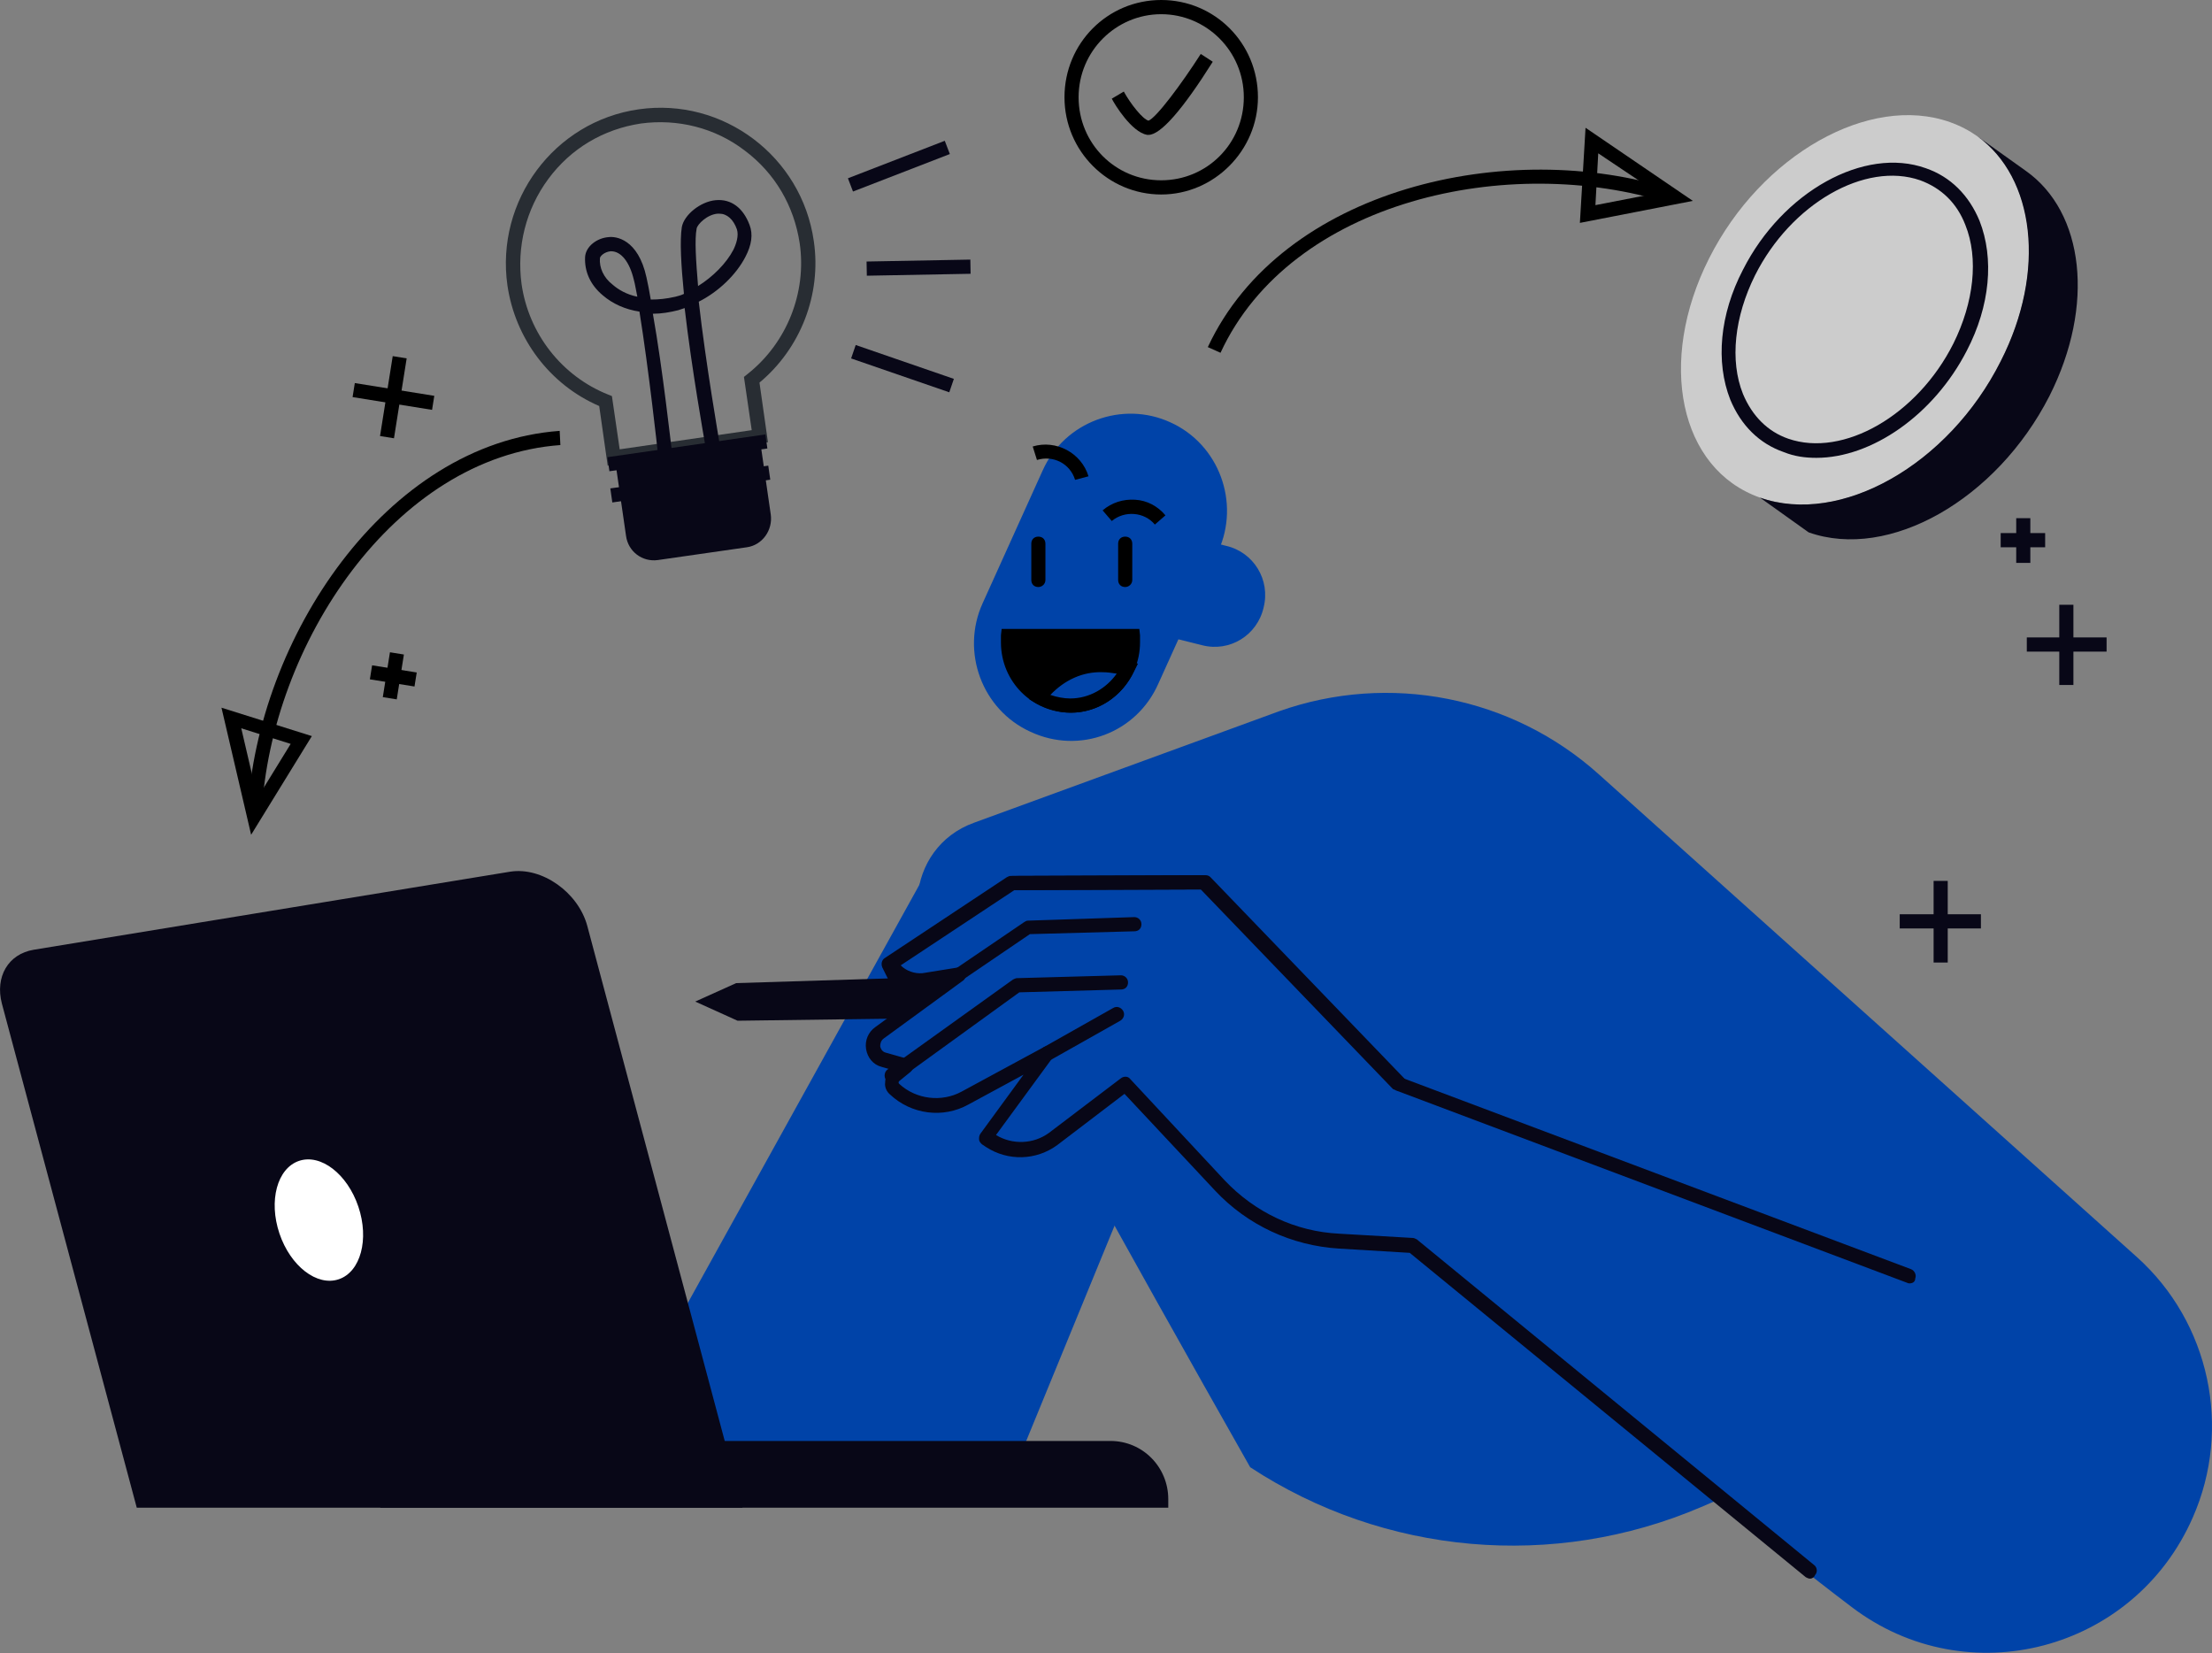<svg xmlns="http://www.w3.org/2000/svg" width="1508" height="1127" viewBox="0 0 1508 1127" fill="none"><rect x="0" y="0" width="1508" height="1127" fill="#808080" stroke="none"/><g clip-path="url(#clip0_2079_2)"><path d="M872.984 559.824L693.449 997.233H408.503L637.615 583.533L872.984 559.824Z" fill="#0043A8"></path><path d="M655.424 636.758C652.536 648.371 852.287 1000.14 852.287 1000.14C943.739 1060.13 1059.26 1070.3 1159.86 1027.23L1222.91 1000.14L1028.93 577.727L655.424 636.758Z" fill="#0043A8"></path><path d="M958.179 840.462C963.474 842.398 1144.45 1006.43 1262.38 1095.46C1341.32 1155.45 1454.91 1125.46 1494.86 1034.49C1521.81 973.524 1506.41 901.429 1456.83 856.914L1090.06 527.89C1030.86 474.665 947.109 458.214 872.022 484.826L664.088 560.792C616.918 577.727 611.623 642.564 654.943 667.725L958.179 840.462Z" fill="#0043A8"></path><path d="M661.515 176.951L590.772 178.267L590.95 187.942L661.693 186.626L661.515 176.951Z" fill="#080717"></path><path d="M644.087 95.97L578.058 121.529L581.517 130.56L647.546 105.001L644.087 95.97Z" fill="#080717"></path><path d="M583.362 235.175L580.238 244.328L647.162 267.415L650.287 258.262L583.362 235.175Z" fill="#080717"></path><path d="M702.594 498.858C669.382 483.859 654.943 444.182 669.864 411.28L710.777 320.798C725.698 287.412 765.167 272.896 797.897 287.896C831.109 302.895 845.549 342.572 830.627 375.474L789.714 465.956C774.793 499.826 735.806 514.342 702.594 498.858Z" fill="#0043A8"></path><path d="M757.466 424.344L819.557 439.827C838.329 444.666 857.1 433.053 861.432 414.183C866.246 395.312 854.694 376.442 835.922 372.087L773.831 356.604L757.466 424.344Z" fill="#0043A8"></path><path d="M687.192 437.892C687.192 461.601 706.445 480.955 730.03 480.955C753.615 480.955 772.868 461.601 772.868 437.892V433.537H687.673C687.192 434.989 687.192 436.44 687.192 437.892Z" fill="black"></path><path d="M730.03 485.794C703.557 485.794 682.378 464.504 682.378 437.892V433.053L682.86 428.699H776.719L777.2 433.053V437.892C777.2 464.02 756.022 485.794 730.03 485.794ZM692.005 438.376C692.486 459.182 709.333 476.117 730.03 476.117C750.727 476.117 767.573 459.182 768.055 438.376H692.005Z" fill="black"></path><path d="M768.536 455.795C763.241 453.859 757.466 452.892 751.69 452.892C733.88 452.892 717.997 461.601 708.37 475.149C714.627 478.536 721.847 480.955 729.549 480.955C746.876 480.955 761.798 470.794 768.536 455.795Z" fill="#0043A8"></path><path d="M730.03 485.794C721.847 485.794 713.665 483.375 706.445 479.504L701.632 476.601L705.001 472.246C716.071 457.246 733.881 448.053 752.171 448.053C758.428 448.053 764.686 449.021 770.461 450.956L775.756 452.408L773.349 457.246C765.167 474.665 748.32 485.794 730.03 485.794ZM716.071 473.698C720.403 475.149 725.217 476.117 729.549 476.117C742.544 476.117 754.096 469.343 761.316 459.182C757.947 458.698 755.059 458.214 751.69 458.214C738.212 457.73 725.698 463.537 716.071 473.698Z" fill="black"></path><path d="M732.918 327.088C729.548 315.96 717.997 310.153 706.926 313.54L704.038 304.347C719.922 299.508 737.25 308.702 742.063 324.669L732.918 327.088Z" fill="black"></path><path d="M787.308 357.572C780.088 348.862 766.611 347.894 757.947 355.152L751.689 347.894C757.947 342.572 765.648 340.153 773.831 340.637C782.013 341.12 789.233 344.991 794.528 351.281L787.308 357.572Z" fill="black"></path><path d="M707.889 400.151C705.001 400.151 703.076 398.216 703.076 395.312V370.636C703.076 367.732 705.001 365.797 707.889 365.797C710.777 365.797 712.702 367.732 712.702 370.636V395.312C712.702 398.216 710.296 400.151 707.889 400.151Z" fill="black"></path><path d="M767.092 400.151C764.204 400.151 762.279 398.216 762.279 395.312V370.636C762.279 367.732 764.204 365.797 767.092 365.797C769.98 365.797 771.905 367.732 771.905 370.636V395.312C771.905 398.216 769.499 400.151 767.092 400.151Z" fill="black"></path><path d="M93.233 1027.72H506.212L400.32 630.952C394.063 608.21 369.515 590.791 347.856 594.178L22.959 647.403C5.632 650.306 -3.514 665.789 1.3 684.176L93.233 1027.72Z" fill="#080717"></path><path d="M796.453 1027.72H259.291V982.233H756.984C779.125 982.233 796.453 1000.14 796.453 1021.91V1027.72Z" fill="#080717"></path><path d="M231 871.997C245.854 866.937 251.81 844.78 244.302 822.508C236.794 800.236 218.666 786.283 203.812 791.343C188.958 796.403 183.002 818.56 190.51 840.832C198.018 863.104 216.146 877.057 231 871.997Z" fill="white"></path><path d="M414.279 317.411L408.503 276.767C374.81 262.251 351.225 230.801 345.93 194.511C337.748 136.932 377.698 82.74 435.457 74.514C492.735 66.289 546.644 106.449 554.827 164.512C560.121 200.801 545.681 237.575 517.764 260.8L523.54 301.444L414.279 317.411ZM355.557 193.543C360.37 227.414 382.993 256.445 414.76 269.025L417.167 269.993L422.461 306.282L512.47 293.218L507.175 256.929L509.582 254.993C536.536 233.704 550.013 199.35 545.2 165.963C541.349 140.319 528.354 118.061 507.657 102.578C487.441 87.094 461.93 80.804 436.901 84.191C411.391 88.062 389.25 101.126 373.847 121.932C358.445 142.738 352.188 168.383 355.557 193.543Z" fill="#282D33"></path><path d="M453.266 313.056C450.86 313.056 448.935 311.121 448.453 308.702C448.453 308.218 442.196 251.123 435.939 212.414C426.312 210.962 417.648 207.091 410.91 201.285C402.246 194.027 398.395 184.834 398.876 175.157C399.358 167.899 407.059 162.093 415.242 161.609C419.574 161.125 434.976 162.576 440.752 189.189C441.715 193.543 442.677 198.382 443.64 204.188C448.935 204.188 454.229 203.704 460.486 202.253C462.412 201.769 464.337 201.285 466.262 200.317C464.337 180.963 463.374 164.028 464.818 154.835C466.262 146.609 477.333 137.416 487.922 136.448C498.511 135.48 506.694 141.771 511.026 153.383C513.432 159.673 512.47 166.931 508.138 175.157C501.881 187.253 489.847 198.866 476.37 205.64C481.184 248.219 490.329 300.476 490.329 300.96C490.81 303.379 488.885 306.282 486.478 306.766C484.071 307.25 481.184 305.315 480.702 302.895C480.221 299.992 471.557 251.606 466.744 209.995C465.3 210.478 463.856 210.962 462.412 211.446C456.636 212.898 450.86 213.866 445.084 213.866C451.823 251.606 457.598 304.831 458.08 307.734C458.561 310.153 456.636 312.573 453.748 313.056H453.266ZM416.686 171.286H416.204C411.872 171.77 408.984 174.673 408.984 176.125C408.503 182.415 411.391 189.189 417.648 194.027C421.499 197.414 427.275 200.801 434.495 202.253C433.532 197.898 433.051 194.027 432.088 190.64C429.2 178.544 423.424 171.286 416.686 171.286ZM490.329 145.641H489.366C482.146 146.125 475.408 152.899 474.926 155.802C473.482 163.06 474.445 177.576 475.889 194.995C485.997 188.705 495.142 179.512 499.955 170.318C501.881 166.447 503.806 160.641 502.362 156.286C499.955 149.512 495.623 145.641 490.329 145.641Z" fill="#080717"></path><path d="M448.453 381.764L509.101 373.055C519.69 371.603 526.91 361.442 525.466 350.797L517.764 297.573L419.092 312.089L426.794 365.313C428.238 375.958 437.864 383.216 448.453 381.764Z" fill="#080717"></path><path d="M523.752 317.404L416.073 332.925L417.44 342.504L525.118 326.983L523.752 317.404Z" fill="#080717"></path><path d="M521.777 296.127L414.098 311.649L415.464 321.228L523.143 305.707L521.777 296.127Z" fill="#080717"></path><path d="M178.428 554.018L168.802 553.534C175.54 435.473 262.66 302.412 381.548 293.702L382.03 303.379C268.436 311.605 184.685 439.827 178.428 554.018Z" fill="black"></path><path d="M171.208 569.018L150.992 482.407L212.602 501.761L171.208 569.018ZM164.47 496.439L175.54 543.857L198.163 507.084L164.47 496.439Z" fill="black"></path><path d="M832.071 240.478L823.407 236.607C873.947 128.223 1028.45 93.385 1140.6 129.19L1137.71 138.384C1028.93 104.03 880.204 136.448 832.071 240.478Z" fill="black"></path><path d="M1077.07 151.932L1080.92 87.094L1154.08 136.932L1077.07 151.932ZM1089.58 104.513L1087.66 139.835L1130.01 131.61L1089.58 104.513Z" fill="black"></path><path d="M265.844 444.625L260.972 475.202L270.477 476.733L275.349 446.156L265.844 444.625Z" fill="black"></path><path d="M253.678 453.513L252.157 463.069L282.576 467.961L284.096 458.406L253.678 453.513Z" fill="black"></path><path d="M267.732 242.761L259.082 297.231L268.588 298.756L277.238 244.286L267.732 242.761Z" fill="black"></path><path d="M241.887 261.123L240.368 270.679L294.552 279.384L296.071 269.828L241.887 261.123Z" fill="black"></path><path d="M953.366 739.336L821.001 601.92L689.117 602.404L605.847 657.564C610.66 665.306 619.324 669.66 628.47 668.693L653.017 664.822L598.627 704.498C591.407 709.821 593.333 720.465 601.997 722.885L617.399 727.239L609.698 733.53C606.81 735.949 606.81 740.304 609.216 742.723C622.212 754.819 641.465 757.239 657.349 748.529L713.665 718.046L671.789 775.625L674.677 777.561C687.673 786.27 705.001 786.27 717.515 776.593L766.611 739.336L831.109 808.528C852.287 831.269 881.648 844.817 912.453 846.753L962.511 849.656L1233.5 1071.75L953.366 739.336Z" fill="#0043A8"></path><path d="M1233.98 1076.1C1233.02 1076.1 1232.05 1075.62 1231.09 1075.13L961.067 854.01L912.934 851.107C880.685 849.172 850.362 835.14 828.221 811.431L766.611 745.626L720.885 780.464C706.445 791.109 687.192 791.593 672.271 781.916L669.383 779.98C668.42 779.012 667.457 778.045 667.457 776.593C667.457 775.141 667.457 774.174 668.42 772.722L697.781 732.562L660.237 752.884C642.91 762.561 621.25 759.658 606.81 746.11C604.403 744.175 602.959 740.788 603.441 737.884C603.441 734.497 604.885 731.594 607.291 729.659L607.773 729.175L601.034 727.239C595.258 725.788 591.407 720.949 590.445 715.143C589.482 709.337 591.889 703.53 596.702 700.143L635.208 672.08L630.395 673.047C619.324 674.015 608.735 669.176 602.959 659.983C601.515 657.564 601.997 654.661 604.403 653.209L687.673 598.049C688.636 597.565 689.598 597.082 690.08 597.082L821.963 596.598C823.407 596.598 824.37 597.081 825.333 598.049L957.698 735.465C959.623 737.401 959.623 740.304 957.698 742.239C955.773 744.174 952.885 744.174 950.959 742.239L820.038 606.275L691.524 606.759L614.03 658.048C617.88 661.919 623.656 663.854 628.951 663.37L653.017 659.499C655.424 659.015 657.349 660.467 658.312 662.402C659.275 664.338 658.312 666.757 656.868 668.209L602.478 707.885C600.553 709.337 600.071 711.272 600.071 713.208C600.553 715.627 601.997 717.078 603.922 717.562L619.324 721.917C621.25 722.401 622.212 723.852 622.694 725.788C623.175 727.723 622.212 729.175 620.768 730.626L613.067 736.917C612.746 737.239 612.586 737.562 612.586 737.884C612.586 738.207 612.746 738.529 613.067 738.852C624.619 749.497 641.947 751.432 655.424 744.175L711.739 713.691C713.665 712.724 716.071 713.208 717.515 714.659C718.959 716.595 718.959 719.014 717.997 720.465L679.009 773.69C690.08 780.464 704.52 779.98 715.109 772.238L764.204 734.981C766.129 733.53 769.017 733.53 770.461 735.465L834.959 804.657C855.656 826.431 883.092 839.495 912.934 840.946L962.993 843.849C963.955 843.849 964.918 844.333 965.88 844.817L1236.87 1066.91C1238.79 1068.36 1239.27 1071.75 1237.35 1073.68C1236.87 1075.13 1235.42 1076.1 1233.98 1076.1Z" fill="#080717"></path><path d="M501.88 670.144L657.349 665.306L611.623 694.337L502.843 695.789L473.963 682.724L501.88 670.144Z" fill="#080717"></path><path d="M632.32 683.692C630.876 683.692 629.432 682.724 628.47 681.757C627.026 679.337 627.507 676.434 629.914 674.983L698.262 628.532C699.225 628.048 699.706 627.565 700.669 627.565L773.349 625.145C775.756 625.145 778.163 627.081 778.163 629.984C778.163 632.887 776.237 634.822 773.349 634.822L702.113 636.758L635.208 682.241C634.246 683.692 633.283 683.692 632.32 683.692Z" fill="#080717"></path><path d="M607.772 737.884C606.328 737.884 604.885 737.401 603.922 735.949C602.478 734.013 602.959 730.626 604.885 729.175L690.561 667.725C691.524 667.241 692.486 666.757 693.449 666.757L764.204 664.822C766.611 664.822 769.017 666.757 769.017 669.66C769.017 672.563 767.092 674.499 764.204 674.499L694.893 676.434L610.66 737.4C609.698 737.884 608.735 737.884 607.772 737.884Z" fill="#080717"></path><path d="M1301.85 874.816C1301.37 874.816 1300.88 874.816 1299.92 874.333L951.441 743.207C950.959 742.723 949.997 742.723 949.515 742.239L818.594 606.275L690.08 606.759L611.623 659.015L619.324 674.499C620.287 676.918 619.806 679.821 617.399 680.789C614.992 681.757 612.104 681.273 611.142 678.854L601.515 659.499C600.553 657.08 601.034 654.661 602.959 653.209L686.229 598.049C687.192 597.565 688.154 597.082 688.636 597.082L820.519 596.598C821.482 596.598 822.926 597.082 823.889 598.049L955.291 734.497L1302.81 865.139C1305.22 866.107 1306.66 869.01 1305.7 871.429C1305.7 873.849 1303.77 874.816 1301.85 874.816Z" fill="#080717"></path><path d="M714.146 722.885C712.702 722.885 710.777 721.917 709.814 720.465C708.37 718.046 709.333 715.143 711.739 713.691L758.91 687.079C761.316 685.628 764.204 686.595 765.648 689.015C767.092 691.434 766.13 694.337 763.723 695.789L716.553 722.401C715.59 722.885 714.627 722.885 714.146 722.885Z" fill="#080717"></path><path d="M1384.15 353.217H1374.53V383.7H1384.15V353.217Z" fill="#080717"></path><path d="M1394.26 363.378H1363.94V373.055H1394.26V363.378Z" fill="#080717"></path><path d="M1327.84 600.469H1318.21V656.112H1327.84V600.469Z" fill="#080717"></path><path d="M1350.46 623.21H1295.11V632.887H1350.46V623.21Z" fill="#080717"></path><path d="M1413.52 412.247H1403.89V466.924H1413.52V412.247Z" fill="#080717"></path><path d="M1436.14 434.505H1381.75V444.182H1436.14V434.505Z" fill="#080717"></path><path d="M791.64 132.577C755.54 132.577 725.698 103.062 725.698 66.289C725.698 29.515 755.059 0 791.64 0C828.221 0 857.582 29.515 857.582 66.289C857.582 102.578 827.739 132.577 791.64 132.577ZM791.64 9.677C760.835 9.677 735.325 34.838 735.325 66.289C735.325 97.739 760.354 122.9 791.64 122.9C822.926 122.9 847.955 97.739 847.955 66.289C847.955 34.838 822.445 9.677 791.64 9.677Z" fill="black"></path><path d="M782.976 91.933H782.013C771.424 89.998 759.872 71.127 757.947 67.256L766.13 62.418C770.943 71.127 779.125 81.288 782.976 82.256C788.271 80.32 805.599 57.095 818.594 36.773L826.777 42.096C806.08 74.998 791.159 91.933 782.976 91.933Z" fill="black"></path><path d="M1199.81 339.185C1144.93 319.831 1129.53 246.768 1165.15 176.125C1200.77 105.481 1274.41 63.869 1329.28 83.224C1384.15 102.578 1400.04 175.641 1363.94 246.284C1328.32 317.411 1254.68 358.539 1199.81 339.185Z" fill="#CCCCCC"></path><path d="M1348.06 92.901L1381.27 116.61C1420.74 144.674 1428.44 208.059 1397.15 269.993C1361.05 340.636 1287.89 382.248 1233.02 362.894L1199.81 339.185C1254.68 358.539 1328.32 316.927 1363.94 246.284C1395.23 184.834 1387.04 120.965 1348.06 92.901Z" fill="#080717"></path><path d="M1238.31 312.089C1230.61 312.089 1223.39 311.121 1216.17 308.218C1199.32 302.412 1186.81 289.831 1179.59 272.412C1169.48 246.768 1172.37 214.349 1188.25 183.866C1215.21 130.642 1271.04 99.675 1312.92 114.674C1329.76 120.481 1342.28 133.061 1349.5 150.48C1359.61 176.125 1356.72 208.543 1340.84 239.026C1318.21 283.057 1275.86 312.089 1238.31 312.089ZM1219.06 299.025C1256.6 312.089 1307.14 283.057 1331.69 234.188C1345.65 206.124 1349.02 176.125 1339.87 153.383C1334.1 138.384 1323.51 128.223 1309.07 122.9C1271.52 109.836 1220.98 138.867 1196.44 187.737C1182.48 215.801 1179.11 245.8 1188.25 268.542C1194.51 283.541 1205.1 294.186 1219.06 299.025Z" fill="#080717"></path></g><defs><clipPath id="clip0_2079_2"><rect width="1508" height="1126.62" fill="white"></rect></clipPath></defs></svg>